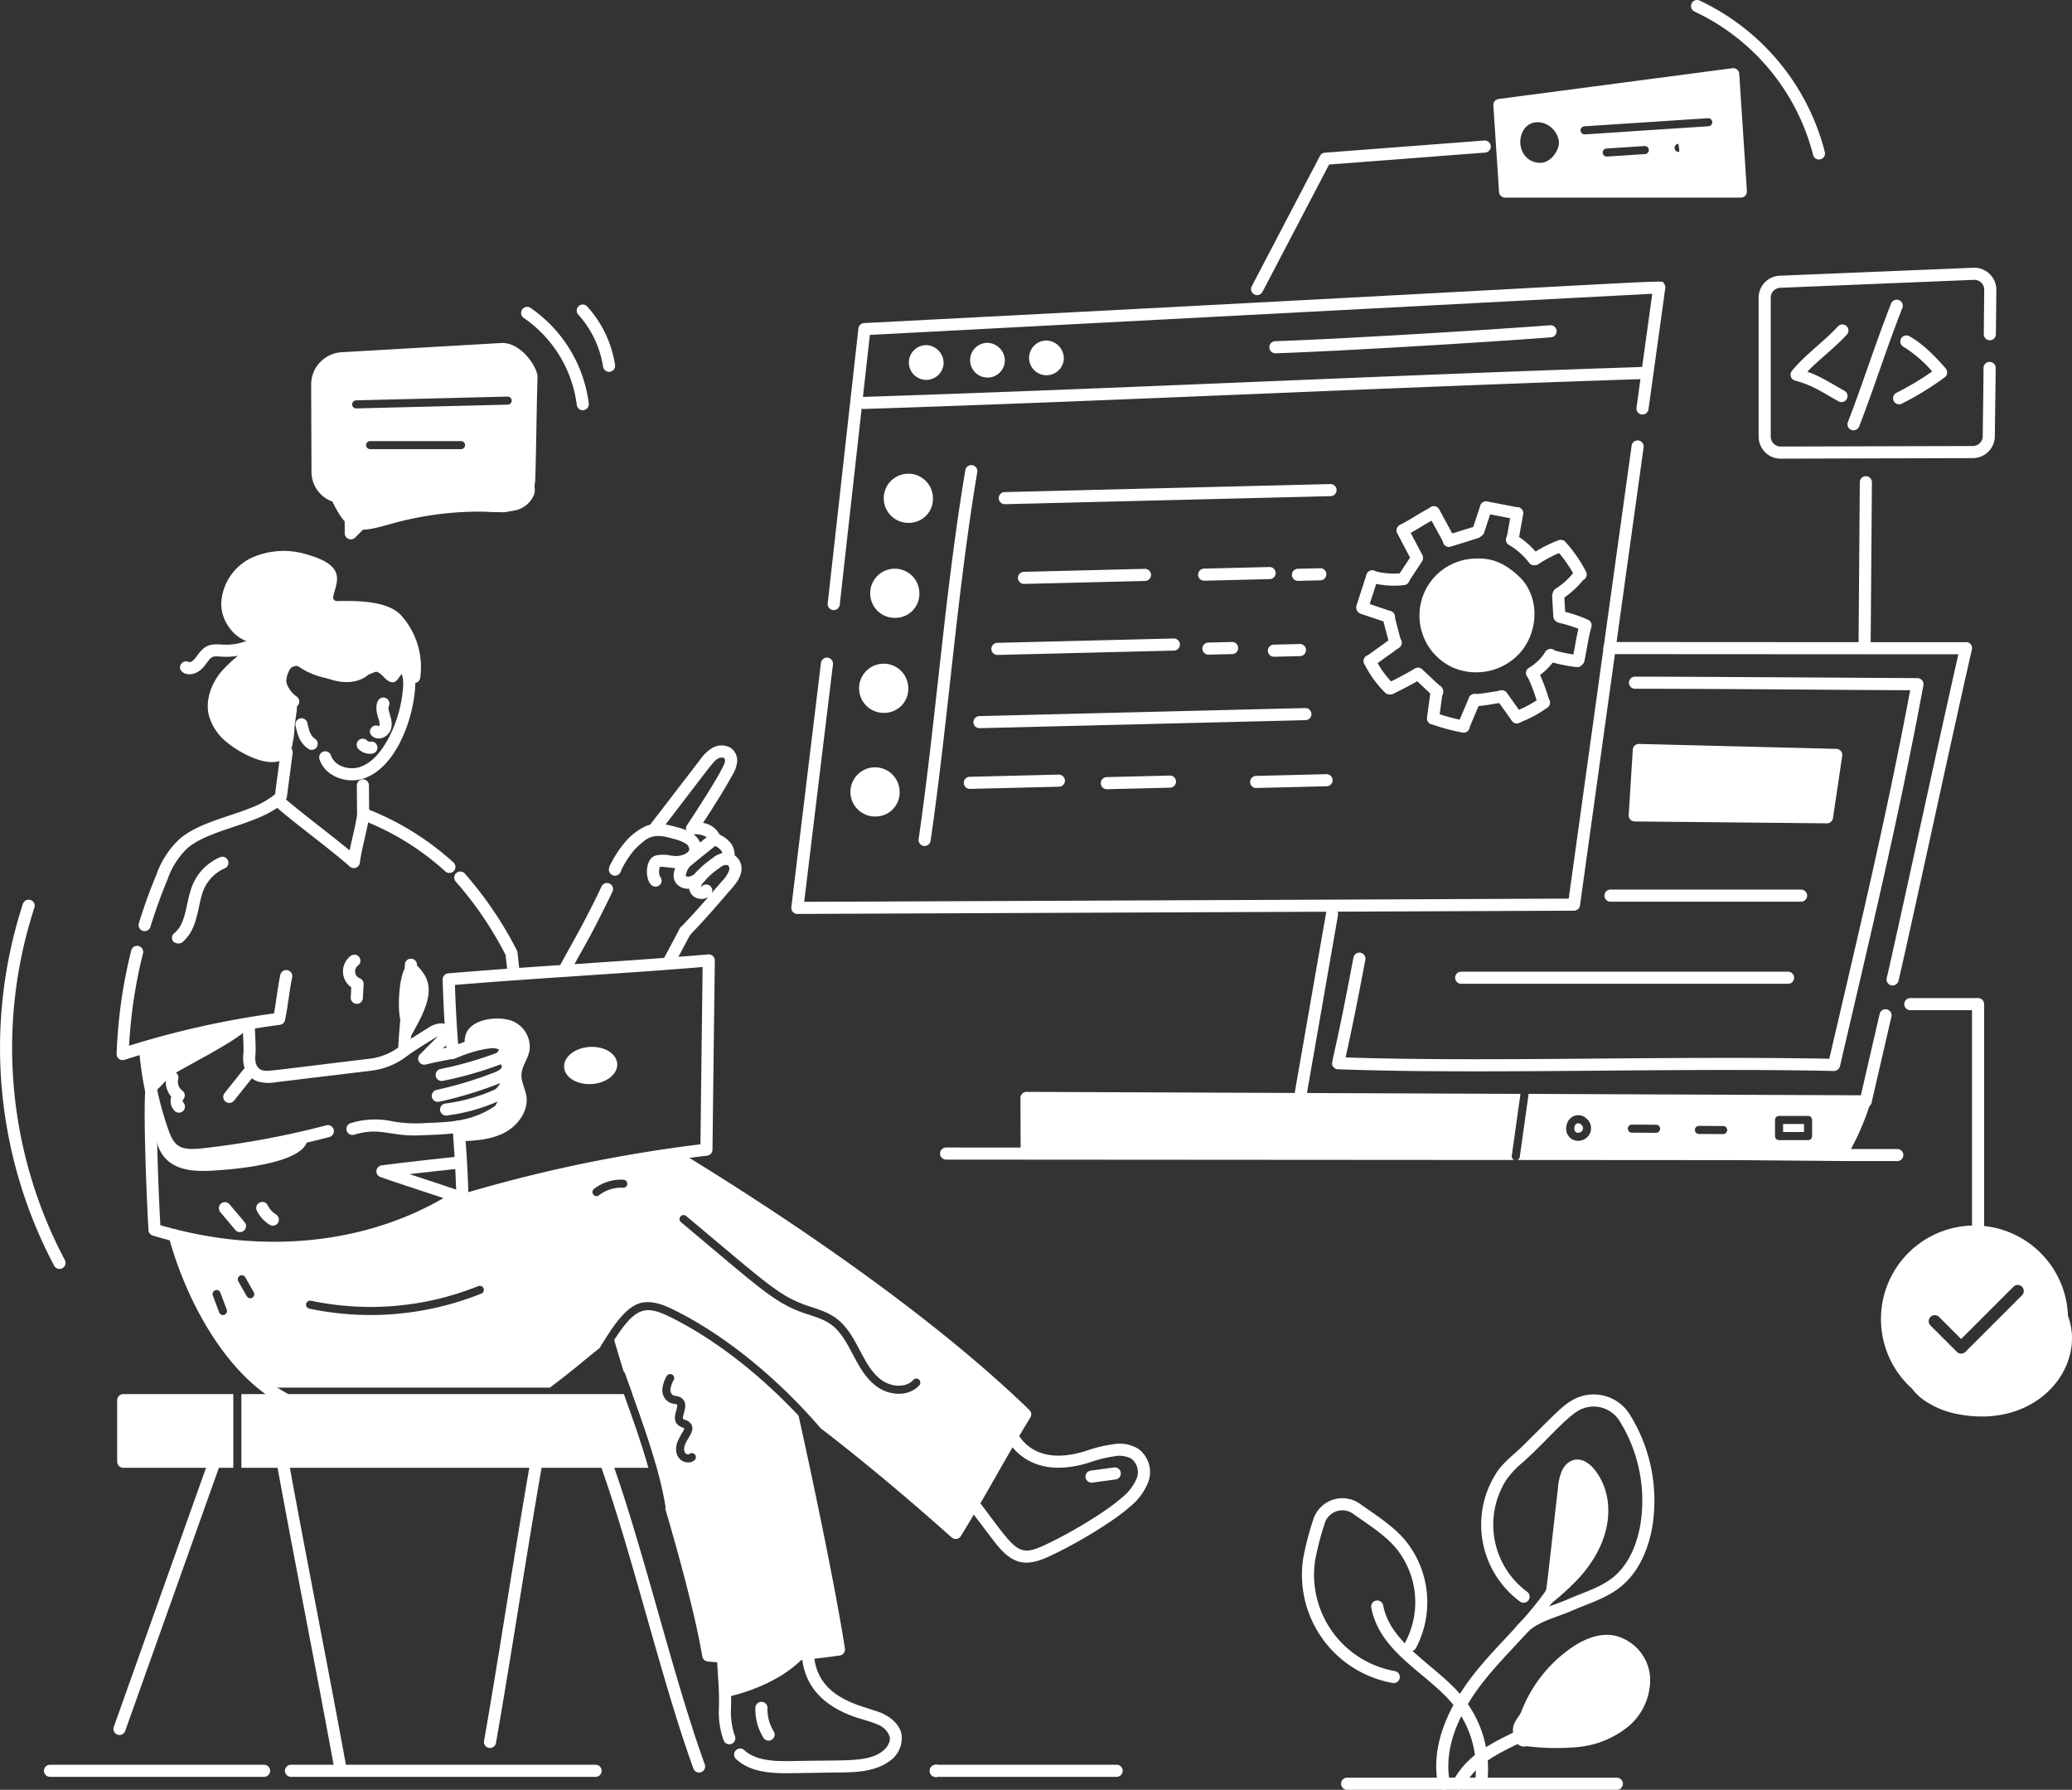 <svg xmlns="http://www.w3.org/2000/svg" xmlns:xlink="http://www.w3.org/1999/xlink" width="432" height="373.205" viewBox="0 0 432 373.205">
  <rect x="0" y="0" width="432" height="373.205" fill="#333333" stroke="none"/>
  <defs>
    <clipPath id="clip-path">
      <rect id="Rectangle_45" data-name="Rectangle 45" width="432" height="373.205" fill="#fff"/>
    </clipPath>
  </defs>
  <g id="Group_56" data-name="Group 56" transform="translate(0 -0.002)">
    <g id="Group_55" data-name="Group 55" transform="translate(0 0.002)" clip-path="url(#clip-path)">
      <path id="Path_7" data-name="Path 7" d="M3070.587,1201.978h0l-74.228-.043a1.262,1.262,0,0,1,0-2.524l74.228.044a1.262,1.262,0,0,1,0,2.524" transform="translate(-2660.805 -1065.54)" fill="#fff"/>
      <path id="Path_8" data-name="Path 8" d="M2415.517,1738.594a1.262,1.262,0,0,1-1.023-1.462l6.975-39.987a1.263,1.263,0,0,1,2.49.419l-6.979,40.006a1.262,1.262,0,0,1-1.463,1.023" transform="translate(-2144.987 -1506.786)" fill="#fff"/>
      <path id="Path_9" data-name="Path 9" d="M3525.126,1271.076a1.262,1.262,0,0,1-.945-1.514c2.823-12.2,11.242-51.449,15.3-69.093a1.262,1.262,0,1,1,2.46.565c-3.971,17.274-12.27,56.005-15.3,69.1a1.332,1.332,0,0,1-1.514.945" transform="translate(-3130.807 -1065.61)" fill="#fff"/>
      <path id="Path_10" data-name="Path 10" d="M3473.191,1906.256h-.232a1.266,1.266,0,0,1-.846-2.2c1.472-6.382,2.768-12,3.984-17.257a1.262,1.262,0,1,1,2.458.569c-1.256,5.435-2.6,11.259-4.134,17.912a1.262,1.262,0,0,1-1.23.979" transform="translate(-3084.21 -1675.337)" fill="#fff"/>
      <path id="Path_11" data-name="Path 11" d="M2765.921,2066.282a1.262,1.262,0,0,1-1.147-1.367l.833-9.5a1.262,1.262,0,0,1,2.514.22l-.832,9.5a1.263,1.263,0,0,1-1.367,1.147" transform="translate(-2456.185 -1824.982)" fill="#fff"/>
      <path id="Path_12" data-name="Path 12" d="M2489.56,1346.01a1.262,1.262,0,0,1-.954-.491c-.7-.913-.135.242,4.026-21.9.083-.438.134-.711.18-.927a1.262,1.262,0,1,1,2.468.528c-.037.175-.073.363-.168.871-1.382,7.353-2.645,13.581-3.943,19.447,29.705,1,67.658-.373,100.847.28,5.879-25.3,11.874-50.188,16.865-76.848-10.691-.027-39.353-.3-57.378-.309a1.262,1.262,0,0,1,0-2.524h0c9.918,0,58.783.31,58.895.311a1.263,1.263,0,0,1,1.24,1.492c-5.108,27.57-11.366,53.488-17.4,79.446a1.3,1.3,0,0,1-1.255.976c-34.023-.715-73.028.759-103.427-.355" transform="translate(-2210.618 -1123.046)" fill="#fff"/>
      <rect id="Rectangle_44" data-name="Rectangle 44" width="4.366" height="1.677" transform="translate(371.764 234.372)" fill="#fff"/>
      <path id="Path_13" data-name="Path 13" d="M2941.478,2098.462l-.059.015c-.016.009-.034.018-.052.026-.8.37-.693,2.327.609,1.861a.925.925,0,0,0,.281-1.657.837.837,0,0,0-.779-.246" transform="translate(-2612.62 -1864.224)" fill="#fff"/>
      <path id="Path_14" data-name="Path 14" d="M2913.611,2055.178h-9.654a53.216,53.216,0,0,0,4.023-9.529,1.255,1.255,0,0,0,.013-.732c.08-.179.16-.362.24-.54l-.544,0a1.255,1.255,0,0,0-.9-.395l-70.042-.29c-.144,1.017-1.832,13.039-1.844,13.126a.835.835,0,0,1-.508.652l45.788.031c31.2.253,18.887.187,33.428.2a1.262,1.262,0,1,0,0-2.524m-65.657-1.859a2.5,2.5,0,0,1-3.325-2.873,2.562,2.562,0,0,1,1.62-2.16,2.425,2.425,0,0,1,2.551.536,2.6,2.6,0,0,1-.846,4.5m15.372-1.521-5.047-.023a.841.841,0,0,1,0-1.683l5.047.023a.841.841,0,0,1,0,1.682m13.979.269-5.047-.023a.841.841,0,0,1,0-1.683l5.047.024a.841.841,0,0,1,0,1.683m18.548.415a.841.841,0,0,1-.841.842h-6.049a.841.841,0,0,1-.841-.842v-3.36a.841.841,0,0,1,.841-.842h6.049a.841.841,0,0,1,.841.842Z" transform="translate(-2518.039 -1815.591)" fill="#fff"/>
      <path id="Path_15" data-name="Path 15" d="M1875.2,2053.19c.024-.168,1.779-12.665,1.812-12.9l-102.989-.419a1.262,1.262,0,0,0-1.262,1.266l.034,10.345-15.538-.01a1.262,1.262,0,0,0,0,2.524l118.48.08a.831.831,0,0,1-.536-.888" transform="translate(-1560.003 -1812.197)" fill="#fff"/>
      <path id="Path_16" data-name="Path 16" d="M1479.41,921.563a1.263,1.263,0,0,1-1.253-1.414l6.174-50.936a1.262,1.262,0,0,1,2.506.3l-6,49.516,159.4-.669,13.114-94.453a1.262,1.262,0,0,1,2.5.349l-13.263,95.534a1.263,1.263,0,0,1-1.246,1.089l-161.922.68Z" transform="translate(-1313.167 -730.985)" fill="#fff"/>
      <path id="Path_17" data-name="Path 17" d="M1547.236,594.625a1.263,1.263,0,0,1-1.115-1.394l6.4-57.334a1.263,1.263,0,0,1,1.188-1.12c176.409-9.1,165.95-9.143,166.716-8.307a1.265,1.265,0,0,1,.321,1.027l-3.5,25.275a1.262,1.262,0,0,1-2.5-.346l3.287-23.762-163.125,8.577-6.278,56.27a1.263,1.263,0,0,1-1.395,1.114" transform="translate(-1373.547 -467.409)" fill="#fff"/>
      <path id="Path_18" data-name="Path 18" d="M1602.281,692.887a1.261,1.261,0,0,1,1.22-1.3c53.618-1.742,109.614-4.527,163.2-6.268a1.281,1.281,0,0,1,1.3,1.22,1.261,1.261,0,0,1-1.22,1.3c-53.619,1.742-109.614,4.527-163.2,6.268a1.261,1.261,0,0,1-1.3-1.22" transform="translate(-1423.445 -608.826)" fill="#fff"/>
      <path id="Path_19" data-name="Path 19" d="M1705.051,648.648a3.623,3.623,0,1,1-3.616-3.857,3.742,3.742,0,0,1,3.616,3.857" transform="translate(-1508.32 -572.824)" fill="#fff"/>
      <path id="Path_20" data-name="Path 20" d="M1819.52,644.328a3.623,3.623,0,1,1-3.616-3.857,3.742,3.742,0,0,1,3.616,3.857" transform="translate(-1610.013 -568.986)" fill="#fff"/>
      <path id="Path_21" data-name="Path 21" d="M1929.668,640.008a3.623,3.623,0,1,1-3.616-3.857,3.742,3.742,0,0,1,3.616,3.857" transform="translate(-1707.867 -565.148)" fill="#fff"/>
      <path id="Path_22" data-name="Path 22" d="M2371.165,612.2a1.262,1.262,0,0,1,1.221-1.3c13.131-.421,44.545-2.341,57.315-3.323a1.262,1.262,0,0,1,.194,2.517c-13.094,1.007-44.032,2.9-57.429,3.329a1.261,1.261,0,0,1-1.3-1.221" transform="translate(-2106.51 -539.756)" fill="#fff"/>
      <path id="Path_23" data-name="Path 23" d="M3093.8,1415.165l-40.079-.389.851-13.644,41.16,1.029Z" transform="translate(-2712.885 -1244.747)" fill="#fff"/>
      <path id="Path_24" data-name="Path 24" d="M3083.752,1406.379l-40.092-.389a1.262,1.262,0,0,1-1.248-1.341l.852-13.644a1.258,1.258,0,0,1,1.29-1.183l41.16,1.029a1.262,1.262,0,0,1,1.217,1.447l-1.931,13a1.262,1.262,0,0,1-1.248,1.077m-38.737-2.9,37.65.365,1.561-10.505-38.519-.963Z" transform="translate(-2702.837 -1234.699)" fill="#fff"/>
      <line id="Line_12" data-name="Line 12" x2="39.738" transform="translate(335.777 186.761)"/>
      <path id="Path_25" data-name="Path 25" d="M3038.092,1664.507h-39.738a1.262,1.262,0,0,1,0-2.524h39.738a1.262,1.262,0,1,1,0,2.524" transform="translate(-2662.577 -1476.484)" fill="#fff"/>
      <line id="Line_13" data-name="Line 13" x2="68.151" transform="translate(304.647 203.882)"/>
      <path id="Path_26" data-name="Path 26" d="M2787.6,1817.9h-68.15a1.262,1.262,0,1,1,0-2.524h68.15a1.262,1.262,0,0,1,0,2.524" transform="translate(-2414.8 -1612.759)" fill="#fff"/>
      <path id="Path_27" data-name="Path 27" d="M3550.332,2508.635a22.288,22.288,0,0,0,1.33,5.927,9.271,9.271,0,0,1-1.33-5.927" transform="translate(-3154.008 -2228.639)" fill="#fff"/>
      <path id="Path_28" data-name="Path 28" d="M3569.188,2426.151a17.949,17.949,0,0,1-7.067-3.032l.22.312c-.091-.114-.182-.228-.266-.349a9.7,9.7,0,0,1-3.716-5.381l2.34,3.366a22.181,22.181,0,0,1-1.847-3.823c5.369,8.933,17.87,6.855,25.373-.706,6.1-6.044,5.892-13.4,2.53-17.447a11.556,11.556,0,0,1,3.967,3.571c7.607,10.752-3.08,27.223-21.536,23.488" transform="translate(-3161.2 -2131.322)" fill="#fff"/>
      <path id="Path_29" data-name="Path 29" d="M3533.186,2289.558a19.5,19.5,0,1,0,19.5,19.5,19.519,19.519,0,0,0-19.5-19.5m9.9,14.547-11.794,11.793a1.261,1.261,0,0,1-1.785,0l-5.5-5.5a1.262,1.262,0,0,1,1.785-1.785l4.609,4.609,10.9-10.9a1.262,1.262,0,1,1,1.785,1.785" transform="translate(-3121.514 -2034.013)" fill="#fff"/>
      <path id="Path_30" data-name="Path 30" d="M2870.194,2758.187c.84-2.891.842-3.829,3.3-25.449a11.552,11.552,0,0,1,.841-3.7c1.327-2.788,4.342-3.393,6.9-.111,4.045,5.195,4.188,13.975-3.111,22.223a54.476,54.476,0,0,1-9.232,7.91" transform="translate(-2548.682 -2422.362)" fill="#fff"/>
      <path id="Path_31" data-name="Path 31" d="M2683.261,2814.513c-1.08-5.416.137-11.271,3.617-17.4,5.224-9.282,13.917-15.447,19.606-24.233,3.856-5.958,6.577-14.823,2.651-21.833a1.262,1.262,0,0,1,2.2-1.234c4.476,7.989,1.521,17.863-2.735,24.439-5.753,8.889-14.567,15.288-19.526,24.1-3.175,5.592-4.3,10.862-3.341,15.666a1.262,1.262,0,1,1-2.475.493" transform="translate(-2383.436 -2442.324)" fill="#fff"/>
      <path id="Path_32" data-name="Path 32" d="M2774.375,2655.4a1.263,1.263,0,0,1-.2-1.774c2.705-3.381,7.451-4.336,10.77-5.8,3.379-1.486,6.886-2.468,9.557-4.63,3.558-2.881,5.035-7.432,5.648-10.743a31.4,31.4,0,0,0-4.259-21.793,6.35,6.35,0,0,0-8.653-2.2c-2.757,1.6-6.916,6.611-11.491,10.7a18.751,18.751,0,0,0-3.538,3.76,17.4,17.4,0,0,0,4.354,23.277,1.262,1.262,0,1,1-1.492,2.035,19.933,19.933,0,0,1-5.019-26.621c1.394-2.3,3.915-4.124,5.66-5.853,6.994-6.936,8.148-8.255,10.26-9.48a8.86,8.86,0,0,1,12.073,3.07,33.945,33.945,0,0,1,4.587,23.57c-.689,3.728-2.384,8.879-6.541,12.245-3.029,2.451-6.778,3.5-10.129,4.979-3.367,1.481-7.634,2.336-9.816,5.063a1.5,1.5,0,0,1-1.774.2" transform="translate(-2458.182 -2314.295)" fill="#fff"/>
      <path id="Path_33" data-name="Path 33" d="M2584.2,3029.1a1.261,1.261,0,0,1-1.117-1.392,21.265,21.265,0,0,0-4.163-15.4c-5.157-6.846-15.653-11.058-17.493-20.766a1.262,1.262,0,1,1,2.48-.47c1.6,8.456,11.808,12.786,17.03,19.718a23.748,23.748,0,0,1,4.656,17.2,1.261,1.261,0,0,1-1.393,1.115" transform="translate(-2275.519 -2656.316)" fill="#fff"/>
      <path id="Path_34" data-name="Path 34" d="M2450.916,2837.466a22.926,22.926,0,0,1-18.673-25.958,62.717,62.717,0,0,1,2.045-7.935,6.374,6.374,0,0,1,9.818-3.456c3.2,2.283,6.633,4.4,9.258,7.406a20.414,20.414,0,0,1,2.387,22.67,1.262,1.262,0,0,1-2.207-1.227,17.813,17.813,0,0,0-2.083-19.785c-2.4-2.755-5.771-4.831-8.822-7.011a3.845,3.845,0,0,0-5.925,2.1,61.428,61.428,0,0,0-1.974,7.61,20.4,20.4,0,0,0,16.613,23.1,1.262,1.262,0,1,1-.437,2.486" transform="translate(-2160.545 -2486.533)" fill="#fff"/>
      <path id="Path_35" data-name="Path 35" d="M2714.017,3160.888a1.261,1.261,0,0,1-.542-1.7c5.565-10.768,21.266-10.26,25.377-20.327a1.262,1.262,0,1,1,2.337.954c-2.3,5.625-7.989,8.683-13.284,11.2-4.827,2.306-9.722,4.567-12.188,9.336a1.418,1.418,0,0,1-1.7.542" transform="translate(-2410.49 -2787.824)" fill="#fff"/>
      <path id="Path_36" data-name="Path 36" d="M2838.943,3086.3c7.029.688,14.748,1.068,20.367-3.685a11.416,11.416,0,0,0,4.231-9.336c-.282-3.537-2.922-6.91-6.415-7.534-2.957-.528-5.931.854-8.374,2.6a27.567,27.567,0,0,0-9.671,12.583c-.424,1.124-1.61,2.062-1.614,3.263s.367,2.572,1.475,2.107" transform="translate(-2520.769 -2723.463)" fill="#fff"/>
      <path id="Path_37" data-name="Path 37" d="M2829.035,3077.52c-1.38.36-2.886-.585-2.878-3.392.006-1.667,1.356-2.81,1.7-3.705a28.939,28.939,0,0,1,10.118-13.164c3.326-2.382,6.468-3.332,9.33-2.818a9.622,9.622,0,0,1,7.452,8.675,12.719,12.719,0,0,1-4.675,10.4,19.618,19.618,0,0,1-10.411,4.182,48.933,48.933,0,0,1-10.632-.179m19.412-5.93a10.162,10.162,0,0,0,3.788-8.272,7.131,7.131,0,0,0-5.379-6.392c-2.173-.387-4.665.416-7.418,2.386a26.4,26.4,0,0,0-9.226,12c-.413,1.095-1.531,2.219-1.532,2.822a3.466,3.466,0,0,0,.091.846c1.564-.165,12.861,2.369,19.676-3.393" transform="translate(-2510.72 -2713.405)" fill="#fff"/>
      <path id="Path_38" data-name="Path 38" d="M2562.644,3323.647h-56.232a1.262,1.262,0,0,1,0-2.524h56.232a1.262,1.262,0,1,1,0,2.524" transform="translate(-2225.542 -2950.442)" fill="#fff"/>
      <path id="Path_39" data-name="Path 39" d="M1340.846,3108.447a17.321,17.321,0,0,1-.989-6.742c.111-3.742-.162-5.622-.384-9.894a1.262,1.262,0,1,1,2.521-.131c.215,4.153.5,6.223.385,10.1a14.87,14.87,0,0,0,.819,5.756,1.262,1.262,0,1,1-2.353.913" transform="translate(-1189.969 -2745.544)" fill="#fff"/>
      <path id="Path_40" data-name="Path 40" d="M270.707,1923.959c-.608.375-3,3.488-3.71,3.378-1.285-.2-.749-2.73-.724-4.031s-.7-4.278-1.654-5.168c.72.677,11.134-2.645,12.269-2.92,2.421-.586,8.218-3.292,10.262-1.317-3.93,3.558-11.88,7.249-16.444,10.058" transform="translate(-235.085 -1699.653)" fill="#fff"/>
      <path id="Path_41" data-name="Path 41" d="M864.2,1903.547a5.807,5.807,0,0,1,3.186,6.012c-.342,1.736-1.613,3.239-1.679,5.007-.056,1.5.764,2.878,1.011,4.354.541,3.225-1.815,6.373-4.744,7.827s-6.311,1.6-9.579,1.711a2.012,2.012,0,0,1,.58-2.665c1.63-1.286,4.74-.741,7.3-2.625a4.256,4.256,0,0,0,1.844-4.148c-.177-.791.557-1.8.5-2.606a48.973,48.973,0,0,1-.232-5.736c.059-1.735-.342-2.565-2.071-2.724-2.436-.224-7.352,3.058-6.309-1.466.87-3.772,7.424-4.351,10.2-2.941" transform="translate(-756.988 -1690.461)" fill="#fff"/>
      <path id="Path_42" data-name="Path 42" d="M1355.116,3087.094l-1.09-10.294c.41,3.874,14.187,1.5,15.9,2.75-3.856,3.805-9.6,6.268-14.805,7.544" transform="translate(-1202.899 -2733.388)" fill="#fff"/>
      <path id="Path_43" data-name="Path 43" d="M300.628,2082.516c-3.2.146-6.738-.131-9.01-2.385-2.7-2.675-2.557-7-2.232-10.783,1,3.509,2.347,7.432,5.671,8.939,1.937.879,4.166.728,6.284.53,6.587-.613,13.111-1.96,19.671-2.571-1.091,4.948-16.18,6.078-20.384,6.27" transform="translate(-256.935 -1838.382)" fill="#fff"/>
      <path id="Path_44" data-name="Path 44" d="M745.332,1810.643c.565,2.708,1.112,5.55.336,8.205,1.413-4.838,8.194-11.927,4.685-17.235-4.993-7.553-5.652,6.009-5.022,9.029" transform="translate(-661.966 -1598.523)" fill="#fff"/>
      <path id="Path_45" data-name="Path 45" d="M339.53,2333.441a1.262,1.262,0,0,1-.564-.134c-.593-.3-1.19-.626-1.773-.978-11.146-6.674-18.918-21.7-22.317-34.195a1.262,1.262,0,0,1,2.435-.663,73.069,73.069,0,0,0,7.58,17.953c4.064,6.871,8.513,11.693,13.6,14.74.531.32,1.069.617,1.6.884a1.263,1.263,0,0,1-.566,2.391" transform="translate(-279.692 -2040.217)" fill="#fff"/>
      <path id="Path_46" data-name="Path 46" d="M830.315,1835.286c-.941-.676-.108-.08-1.352-16.3a1.262,1.262,0,0,1,2.518-.192c.413,5.409.662,9.742.788,13.78a301.965,301.965,0,0,1,48.387-9.982q.224-18.482.454-36.969c-17.1,1.417-34.578,2.312-51.639,3.736.112,3.69.325,7.681.662,12.36.5-.195,1.083-.408,1.868-.644a23.059,23.059,0,0,1,4.96-1.045,5.5,5.5,0,0,1,3.411.871,2.034,2.034,0,0,1,.8,1.492,3.938,3.938,0,0,1-1.01,2.751,1.262,1.262,0,0,1-1.837-1.731,1.627,1.627,0,0,0,.306-.615,3.372,3.372,0,0,0-1.452-.253,20.587,20.587,0,0,0-4.449.948,22.919,22.919,0,0,0-2.186.781c-.388.157-.745.3-1.139.432a1.263,1.263,0,0,1-1.661-1.1c-.453-5.99-.716-10.875-.827-15.372a1.262,1.262,0,0,1,1.155-1.289c9.042-.769,18.311-1.389,27.275-1.99,8.856-.593,18.013-1.206,26.938-1.962a1.263,1.263,0,0,1,1.369,1.274c-.174,13.736-.322,25.987-.485,39.455a1.262,1.262,0,0,1-1.105,1.237,298.18,298.18,0,0,0-50.636,10.513,1.261,1.261,0,0,1-1.11-.182" transform="translate(-734.62 -1583.981)" fill="#fff"/>
      <path id="Path_47" data-name="Path 47" d="M720.7,2170.279c-3.093-1.071-5.766-1.951-8.35-2.8s-5.275-1.736-8.387-2.814a1.262,1.262,0,0,1,.252-2.444c5.564-.715,11.477-1.352,16.227-1.864a1.262,1.262,0,0,1,.27,2.51c-3.191.344-6.908.744-10.688,1.187,3.664,1.218,7.174,2.344,11.5,3.842a1.262,1.262,0,0,1-.827,2.385" transform="translate(-624.634 -1919.224)" fill="#fff"/>
      <path id="Path_48" data-name="Path 48" d="M1186.331,2618.626a1.162,1.162,0,0,1-.068.387c-1.388-4.905-3.147-9.853-4.821-14.488h1.313a1.272,1.272,0,0,1,1.211.892c1.95,6.365,2.276,7.443,2.305,7.539.042.118.042.045.059,5.67" transform="translate(-1049.578 -2313.826)" fill="#fff"/>
      <path id="Path_49" data-name="Path 49" d="M1138.967,2782.912c-6.684-18.422-12.917-45.463-19.561-63.774a1.262,1.262,0,1,1,2.373-.861c6.684,18.421,12.917,45.463,19.561,63.774a1.262,1.262,0,0,1-2.373.861" transform="translate(-994.398 -2414.142)" fill="#fff"/>
      <path id="Path_50" data-name="Path 50" d="M905.1,2785.709a1.263,1.263,0,0,1-1.025-1.461c3.113-17.753,6.472-40.047,9.58-57.776a1.262,1.262,0,0,1,2.486.436c-3.1,17.67-6.465,40.018-9.58,57.776a1.307,1.307,0,0,1-1.461,1.025" transform="translate(-803.154 -2421.235)" fill="#fff"/>
      <path id="Path_51" data-name="Path 51" d="M212.733,2779.546a1.261,1.261,0,0,1-.766-1.611l19.749-55.482a1.262,1.262,0,0,1,2.378.847l-19.749,55.481a1.261,1.261,0,0,1-1.612.765" transform="translate(-188.244 -2417.846)" fill="#fff"/>
      <path id="Path_52" data-name="Path 52" d="M530.067,2792.459c-3.208-17.658-8.509-44.46-11.725-62.166a1.262,1.262,0,1,1,2.483-.451c3.208,17.657,8.509,44.46,11.725,62.166a1.262,1.262,0,1,1-2.483.451" transform="translate(-460.47 -2424.235)" fill="#fff"/>
      <path id="Path_53" data-name="Path 53" d="M263.492,1965.932a69.774,69.774,0,0,1-3.822-18.031,1.262,1.262,0,1,1,2.518-.177,67.09,67.09,0,0,0,3.67,17.331c1.245,3.357,2.4,4.243,7.5,3.626a181.548,181.548,0,0,0,25.337-4.734,1.262,1.262,0,0,1,.684,2.43,184.191,184.191,0,0,1-25.718,4.81c-5.473.662-8.269-.122-10.171-5.255" transform="translate(-230.685 -1729.289)" fill="#fff"/>
      <path id="Path_54" data-name="Path 54" d="M271.951,2057.61a1.261,1.261,0,0,1-.895-1.134c-.436-7.445-1.053-23.993-.677-29.078l.016-.172a1.266,1.266,0,1,1,2.5.412c-.348,4.733.207,20.07.634,27.806,21.811,6.358,44.007,3.876,61.023-6.854a1.262,1.262,0,0,1,1.346,2.135c-18.735,11.814-42.3,13.423-63.943,6.884" transform="translate(-240.098 -1799.971)" fill="#fff"/>
      <path id="Path_55" data-name="Path 55" d="M745.126,1810.839a1.261,1.261,0,0,1-1.2-1.321c.225-4.691,1.163-12.619,1.384-17.236a1.247,1.247,0,0,1,1.321-1.2,1.261,1.261,0,0,1,1.2,1.321c-.225,4.691-1.163,12.62-1.385,17.236a1.262,1.262,0,0,1-1.321,1.2" transform="translate(-660.893 -1591.171)" fill="#fff"/>
      <path id="Path_56" data-name="Path 56" d="M691.759,1524.92a55.332,55.332,0,0,0-16.8-10.5,1.262,1.262,0,1,1,.947-2.34,57.9,57.9,0,0,1,17.569,10.991,1.262,1.262,0,0,1-1.716,1.852" transform="translate(-598.924 -1343.227)" fill="#fff"/>
      <path id="Path_57" data-name="Path 57" d="M859.646,1649.555l-.439-3.949a74.13,74.13,0,0,0-10.385-15.29,1.262,1.262,0,1,1,1.885-1.679,77.919,77.919,0,0,1,10.846,16,1.281,1.281,0,0,1,.137.451l.465,4.183a1.262,1.262,0,0,1-2.509.279" transform="translate(-753.798 -1446.484)" fill="#fff"/>
      <path id="Path_58" data-name="Path 58" d="M813.809,1970.852a1.262,1.262,0,0,1,.984-1.488c1.426-.291,2.711-.583,3.931-.9a79.154,79.154,0,0,0,7.947-2.514,1.262,1.262,0,1,1,.9,2.359,81.487,81.487,0,0,1-8.212,2.6c-1.267.324-2.593.626-4.059.925a1.261,1.261,0,0,1-1.489-.985" transform="translate(-722.955 -1746.455)" fill="#fff"/>
      <path id="Path_59" data-name="Path 59" d="M456.812,1917.386c-2.161-.733-3.332-2.888-3.056-5.625.164-1.575-.141-4.141-.085-6.111a1.262,1.262,0,1,1,2.522.069c-.051,1.885.265,4.473.074,6.3-.057.568-.13,2.474,1.354,2.977,1.09.369,1.122.2,22.608-2.389a12.58,12.58,0,0,0,6-2.435c1.72-1.285,3.541-2.394,5.973-3.909a5.673,5.673,0,0,1,2.2-.948,2.587,2.587,0,0,1,2.918,1.46c.477,1.509-.8,2.57-1.947,3.711.611-.118,1.215-.23,1.807-.338a1.262,1.262,0,1,1,.453,2.483c-1.88.344-3.89.728-5.852,1.207a1.262,1.262,0,0,1-1.2-2.114l3.75-3.775a5.843,5.843,0,0,0-.781.444c-2.248,1.4-4.173,2.573-5.819,3.8a15.115,15.115,0,0,1-7.206,2.919q-9.931,1.2-19.863,2.4a8.694,8.694,0,0,1-3.857-.131" transform="translate(-403.029 -1691.864)" fill="#fff"/>
      <path id="Path_60" data-name="Path 60" d="M806.574,1973.809a1.263,1.263,0,0,1,.959-1.505,79.668,79.668,0,0,0,11.836-3.563,4.9,4.9,0,0,0,1.474-.768.79.79,0,0,0,.307-.535,2.375,2.375,0,0,0-.264-.571,1.263,1.263,0,0,1-.56-2.381c1.447-.757,2.789.656,3.248,2.248a3.082,3.082,0,0,1-1.039,3.112,6.972,6.972,0,0,1-2.25,1.247,82.151,82.151,0,0,1-12.205,3.676,1.262,1.262,0,0,1-1.506-.959" transform="translate(-716.523 -1745.036)" fill="#fff"/>
      <path id="Path_61" data-name="Path 61" d="M822.068,2008.9a1.262,1.262,0,0,1,1.043-1.448,36.165,36.165,0,0,0,10.382-2.935c.143-.062.436-.307,1.025-1.127a.545.545,0,0,0,0-.281,1.269,1.269,0,0,1-.875-1.562,1.242,1.242,0,0,1,1.55-.858,2.491,2.491,0,0,1,1.713,1.6,2.944,2.944,0,0,1-.341,2.571,5.521,5.521,0,0,1-2.075,1.973,38.674,38.674,0,0,1-10.977,3.109,1.262,1.262,0,0,1-1.448-1.043" transform="translate(-730.299 -1777.344)" fill="#fff"/>
      <path id="Path_62" data-name="Path 62" d="M661.318,2042.135c-5.413,0-7.512-1.709-12.6-.159a1.262,1.262,0,0,1-.736-2.415,17.252,17.252,0,0,1,8.681-.381,27.533,27.533,0,0,0,6.989.359c5.2-.191,9.694-.356,14.38-3.524a3.1,3.1,0,0,0,.653-1.375.865.865,0,0,0,.015-.109,1.262,1.262,0,0,1,.992-2.3,2.336,2.336,0,0,1,1.471,2.885,5.086,5.086,0,0,1-1.719,2.987c-5.284,3.572-10.344,3.758-15.7,3.954l-1.389.053q-.536.022-1.036.021m17.693-7.47h0Z" transform="translate(-574.863 -1805.369)" fill="#fff"/>
      <path id="Path_63" data-name="Path 63" d="M217.848,1789.433a103.153,103.153,0,0,1,3.057-21.6,1.262,1.262,0,0,1,2.448.613,101.1,101.1,0,0,0-2.907,19.28,186.394,186.394,0,0,1,30.215-6.74c.491-2.66.755-5.344,1.315-8.033a1.262,1.262,0,0,1,2.471.515c-.595,2.849-.867,5.931-1.487,8.908a1.263,1.263,0,0,1-1.074.994,184.25,184.25,0,0,0-32.393,7.3,1.263,1.263,0,0,1-1.646-1.244" transform="translate(-193.533 -1569.675)" fill="#fff"/>
      <path id="Path_64" data-name="Path 64" d="M259.717,1511.941a1.263,1.263,0,0,1-.837-1.577c1.032-3.365,2.269-6.79,3.678-10.179a18.6,18.6,0,0,1,4.847-7.431c3.852-3.267,9.913-4.478,14.841-6.465a18.392,18.392,0,0,0,4.737-2.6,1.262,1.262,0,0,1,1.624.033c4.2,3.679,9.766,7.725,14.227,11.455.5-2.531,1.254-5.178,1.566-7.559a1.264,1.264,0,1,1,2.51.264c-.129,1.318-.789,4.148-.991,5.023-.375,1.621-.762,3.3-.956,4.841a1.262,1.262,0,0,1-2.084.791c-2.423-2.126-5.227-4.317-7.939-6.435-2.44-1.906-4.955-3.871-7.223-5.811-5.395,3.736-14.2,4.591-18.679,8.392a16.184,16.184,0,0,0-4.148,6.474c-1.376,3.314-2.586,6.662-3.594,9.95a1.262,1.262,0,0,1-1.577.836m47.2-24.128v0Zm0,0h0Zm0,0h0Zm0,0h0Zm0,0v0Z" transform="translate(-229.936 -1317.839)" fill="#fff"/>
      <path id="Path_65" data-name="Path 65" d="M667.879,1464.754a1.262,1.262,0,0,1-1.262-1.251l-.055-6.232a1.274,1.274,0,0,1,1.251-1.286h.011a1.25,1.25,0,0,1,1.261,1.237c.007.743.058,6.635.055,6.258a1.262,1.262,0,0,1-1.251,1.274Z" transform="translate(-592.165 -1293.478)" fill="#fff"/>
      <path id="Path_66" data-name="Path 66" d="M417.486,1999.067a1.262,1.262,0,0,1-.2-1.773l4.123-5.166a1.262,1.262,0,1,1,1.972,1.574l-4.121,5.167a1.262,1.262,0,0,1-1.774.2" transform="translate(-370.467 -1769.358)" fill="#fff"/>
      <path id="Path_67" data-name="Path 67" d="M311.476,2009.984a2.994,2.994,0,0,1-.725-2.98,4.848,4.848,0,0,1-.984-4.326,1.262,1.262,0,0,1,2.437.659,2.326,2.326,0,0,0,.848,2.386,1.263,1.263,0,0,1,.173,1.9.472.472,0,0,0,.009.549,1.262,1.262,0,0,1-1.757,1.813" transform="translate(-275.053 -1778.324)" fill="#fff"/>
      <path id="Path_68" data-name="Path 68" d="M1044.617,1668.687a1.262,1.262,0,0,1-.528-1.7c.771-1.465,1.591-2.93,2.384-4.346,1.714-3.066,4.042-7.353,6.361-12.305a1.262,1.262,0,1,1,2.286,1.071c-.929,1.984-2.895,5.9-3.966,7.94-1.567,2.993-3.289,5.887-4.831,8.817a1.417,1.417,0,0,1-1.7.529" transform="translate(-927.425 -1465.487)" fill="#fff"/>
      <path id="Path_69" data-name="Path 69" d="M1239.564,1737.765a1.264,1.264,0,0,1-1.114-1.856l3.355-6.3a1.262,1.262,0,0,1,2.228,1.187l-3.355,6.3a1.263,1.263,0,0,1-1.115.669" transform="translate(-1100.09 -1535.969)" fill="#fff"/>
      <path id="Path_70" data-name="Path 70" d="M1146.274,1551.923c-1.307-1.259-1.272-5.213.7-6.034a1.376,1.376,0,0,1,.271-.094,7.5,7.5,0,0,1,3.028,0,9.225,9.225,0,0,0,1.274.116c1.3-.06,2.47-.618,2.651-1.269a1.373,1.373,0,0,0-.639-1.262,7.851,7.851,0,0,0-2.473-1.013c-2.582-.751-4.377-1.089-6.3.4a18.639,18.639,0,0,0-2.1,1.944,20.557,20.557,0,0,0-2.591,3.987,2.467,2.467,0,0,1-.3.7,1.264,1.264,0,0,1-2.345-.594,2.146,2.146,0,0,1,.319-1.118,22.947,22.947,0,0,1,3.1-4.727,12.647,12.647,0,0,1,4.511-3.387c2.179-.742,4.363-.222,6.411.374a9.809,9.809,0,0,1,3.3,1.427c3.081,2.346,1.822,6.821-3.426,7.062-1.012.045-2.874-.386-3.6-.246a3.152,3.152,0,0,0,.011,1.973,1.227,1.227,0,0,1,.008,1.755,1.291,1.291,0,0,1-1.809.005" transform="translate(-1010.5 -1367.411)" fill="#fff"/>
      <path id="Path_71" data-name="Path 71" d="M1269.637,1610.827a1.262,1.262,0,0,1-.911-2.135c2.412-2.519,3.666-3.91,5.777-6.339a2.635,2.635,0,0,1-1.475.422c-2.465-.048-3.487-2.807-1.559-5a19.351,19.351,0,0,1,1.828-1.9c.65-.577,1.5-1.2,2.267-1.763a4.145,4.145,0,0,1,3.545-.85,3.362,3.362,0,0,1,2.191,4.092c-.382,1.636-1.654,2.913-2.859,4.3-3.462,4.005-4.758,5.5-7.894,8.778a1.257,1.257,0,0,1-.911.389m5.069-10.873a1.263,1.263,0,0,1,.505,1.583c.474-.547.824-.953,2.161-2.5a6.189,6.189,0,0,0,1.472-2.257c.1-.431-.044-.982-.413-1.085a1.821,1.821,0,0,0-1.358.444l-.343.253a15.17,15.17,0,0,0-3.065,2.709l-.292.334a1.366,1.366,0,0,0-.387.8.378.378,0,0,0,.078.015,1.262,1.262,0,0,1,1.643-.3" transform="translate(-1126.808 -1415.33)" fill="#fff"/>
      <path id="Path_72" data-name="Path 72" d="M1259.031,1602.615c-1.465-1.573-.131-4.533,1.379-5.821a1.262,1.262,0,1,1,1.638,1.92,3.569,3.569,0,0,0-1.133,2.218c.489.451,1.663-.082,2.064-.62a1.262,1.262,0,0,1,2.025,1.507,4.766,4.766,0,0,1-3.384,1.8,3.227,3.227,0,0,1-2.59-1m1.892-1.649h0Z" transform="translate(-1117.944 -1418.303)" fill="#fff"/>
      <path id="Path_73" data-name="Path 73" d="M1226.654,1417.225a1.261,1.261,0,0,1-.3-1.693,2.066,2.066,0,0,0-.245-.99,3.864,3.864,0,0,0-1.348-1.031h-.017a1.263,1.263,0,0,1-1.243-1.047c-.071-.413-.189-.607-.711-.877a4.458,4.458,0,0,0-2.387-.468,1.262,1.262,0,0,1-1.456-1.891c.919-1.394,7.7-11.639,7.917-13.293a.784.784,0,0,0-.211-.736,1.454,1.454,0,0,0-1.321.188c-.9.542-.766.564-12.2,15.442a1.262,1.262,0,1,1-2-1.538l10.609-13.8a8.525,8.525,0,0,1,2.3-2.267,3.815,3.815,0,0,1,4-.136,3.221,3.221,0,0,1,1.333,3.178,7.231,7.231,0,0,1-.991,2.558c-1.859,3.349-3.992,6.709-6.095,9.927a4.613,4.613,0,0,1,3.468,2.441,6.1,6.1,0,0,1,2.525,2.054c.506.844.995,2.6.149,3.729a1.261,1.261,0,0,1-1.766.251m-1.816-3.718h0Z" transform="translate(-1075.715 -1237.153)" fill="#fff"/>
      <path id="Path_74" data-name="Path 74" d="M1272.214,1563.178a1.262,1.262,0,0,1,.176-1.776c.7-.576,4.956-3.984,5.6-4.516a1.262,1.262,0,1,1,1.6,1.952c-.718.588-4.973,4-5.6,4.516a1.617,1.617,0,0,1-1.776-.176" transform="translate(-1129.964 -1382.864)" fill="#fff"/>
      <path id="Path_75" data-name="Path 75" d="M1812.047,2694.675q-2.613-3.45-5.228-6.887a1.262,1.262,0,1,1,2.01-1.527c7.617,10.021,8.118,11.954,13.339,9.632,4.963-2.2,13.118-6.992,16.607-10.109a10.145,10.145,0,0,0,3.182-4.157,3.56,3.56,0,0,0-1.146-3.995,5.249,5.249,0,0,0-3.621-.494,25.8,25.8,0,0,0-4.3,1c-12.1,4.214-16.863-2.469-18.035-4.617a1.262,1.262,0,1,1,2.215-1.209c1.195,2.188,5.045,6.908,14.988,3.443a27.881,27.881,0,0,1,4.719-1.1,7.539,7.539,0,0,1,5.446.889,6.022,6.022,0,0,1,2.145,6.849,12.3,12.3,0,0,1-3.909,5.28c-3.766,3.365-12.121,8.251-17.264,10.533-5.047,2.243-7.71.992-11.145-3.524" transform="translate(-1604.925 -2373.458)" fill="#fff"/>
      <path id="Path_76" data-name="Path 76" d="M1371.707,3107.051a1.262,1.262,0,0,1,1.717-1.85c2.536,2.351,6.711,2.34,10.2,2.28,10.969-.243,15.278.265,18.372-1.869,1.053-.726,2-2,1.746-3.219a4.227,4.227,0,0,0-2.59-2.56c-1.438-.658-3.139-1-4.788-1.59-6.641-2.343-10.307-6.486-10.893-12.313a1.262,1.262,0,1,1,2.511-.252c.935,9.294,10.822,10.306,14.225,11.863,1.283.594,3.5,1.944,4,4.334a5.854,5.854,0,0,1-2.784,5.815c-3,2.067-7.038,2.126-9.989,2.168l-9.776.146c-4.27.07-8.807-.029-11.954-2.954" transform="translate(-1218.248 -2740.268)" fill="#fff"/>
      <path id="Path_77" data-name="Path 77" d="M450.905,2619.888h84.853c-1.447-5.191-3.332-10.467-5.107-15.363H450.905Z" transform="translate(-400.578 -2313.826)" fill="#fff"/>
      <path id="Path_78" data-name="Path 78" d="M243.1,2604.525H220.15a1.26,1.26,0,0,0-1.262,1.262v12.839a1.261,1.261,0,0,0,1.262,1.262H243.1Z" transform="translate(-194.457 -2313.826)" fill="#fff"/>
      <path id="Path_79" data-name="Path 79" d="M1053.709,1960c.145,2.137,2.74,3.7,5.8,3.494s5.417-2.107,5.273-4.244-2.74-3.7-5.8-3.495-5.417,2.107-5.272,4.244" transform="translate(-936.095 -1737.449)" fill="#fff"/>
      <path id="Path_80" data-name="Path 80" d="M1195.4,2518.241c-1.953-12.606-6.732-35.4-9.667-48.563-8.229-8.759-17.484-15.919-26.453-20.42-5.436-2.718-7.437-2.383-11.99,4.644.6,2.028,1.254,4.207,1.978,6.571.338.248.288.524,1.3,3.214,2.63,7.389,6.033,16.455,7.429,24.98a.85.85,0,0,1-.042.438c3.382,11.6,6.293,22.532,7.715,30.794a1.269,1.269,0,0,0,1.136,1.043c8.75.79,18.783-.021,27.521-1.253a1.266,1.266,0,0,0,.841-.5,1.252,1.252,0,0,0,.235-.943m-31.366-39.266a2.044,2.044,0,0,1-1.3.454c-1.849,0-3.15-1.915-2.238-4.316a16.486,16.486,0,0,1,1.237-2.3c.2-.37.177-.513.177-.513a4.762,4.762,0,0,1-1.355-.707c-.917-.858-.581-2.07-.328-2.953.513-1.891.075-1.095-1.3-1.666a2.9,2.9,0,0,1-1.59-2.869,6.9,6.9,0,0,1,.875-2.642.85.85,0,0,1,1.127-.378.836.836,0,0,1,.379,1.127,5.366,5.366,0,0,0-.7,1.986,1.287,1.287,0,0,0,.572,1.229c.481.193,1.255.113,1.9.7.942.858.6,2.078.345,2.97-.373,1.377-.233,1.262.286,1.481a2.206,2.206,0,0,1,1.253.908c.789,1.381-.773,2.794-1.312,4.224-.319.817-.281,1.9.555,2.028a.44.44,0,0,0,.328-.059.833.833,0,0,1,1.186.11.842.842,0,0,1-.109,1.186" transform="translate(-1019.24 -2174.486)" fill="#fff"/>
      <path id="Path_81" data-name="Path 81" d="M504.212,2200.8c-22.83-22.141-55.96-43.511-73.675-54.279a1.257,1.257,0,0,0-1.9,1.259c-3.9-.431-9.272.56-12.786,1a111.659,111.659,0,0,0-22.921,5.883c-2.04.715-4.454,2.192-6.632,2.052a10.127,10.127,0,0,0-2.562-.043c-2.1.4-3.283,2.445-5.124,3.346a31.915,31.915,0,0,1-3.41,1.107q-1.868.655-3.748,1.277c-14.733,4.859-31.188,7.692-45.5,1.7,4.405,12.15,9.714,25.347,20.517,32.022h57.748c5.956-4.5,5.928-4.741,10.495-8.358.038-.258.072-.247.773-1.355,2.059-3.251,4.878-7.7,8.374-8.079,2.349-.251,4.587.751,6.5,1.713,10.41,5.216,21.17,13.932,30.33,24.555q12.84,9.868,27.3,22.76a1.262,1.262,0,0,0,1.914-.278c4.962-8.022,9.572-16.761,14.491-24.712a1.26,1.26,0,0,0-.195-1.569m-168.139-19.817a.842.842,0,0,1-.788-.546l-1.328-3.542a.841.841,0,0,1,1.576-.59l1.328,3.541a.843.843,0,0,1-.788,1.137m5.689-3.5a.842.842,0,0,1-.733-.427l-1.759-3.106a.841.841,0,1,1,1.464-.829l1.759,3.106a.842.842,0,0,1-.731,1.256m48.2-.981a61.937,61.937,0,0,1-35.915,3.14.842.842,0,0,1,.353-1.646,60.234,60.234,0,0,0,34.929-3.054.842.842,0,0,1,.633,1.56m29.516-22.058a7.522,7.522,0,0,0-4.982,1.549.842.842,0,1,1-1.035-1.327,9.2,9.2,0,0,1,6.117-1.9.841.841,0,1,1-.1,1.679m61.775,41.19c-2.175,2.415-6.087,2.177-8.681.383-4.782-3.307-5.521-10.115-9.83-13.141-1.845-1.3-4.194-1.776-6.448-2.639-5.62-2.152-9.2-5.623-24.722-18.614a.841.841,0,1,1,1.08-1.29c15.879,13.289,19,16.323,24.243,18.332,2.269.869,4.73,1.371,6.813,2.834,4.762,3.342,5.475,10.129,9.821,13.134,1.885,1.3,4.9,1.627,6.474-.125a.841.841,0,0,1,1.25,1.126" transform="translate(-289.577 -1906.776)" fill="#fff"/>
      <path id="Path_82" data-name="Path 82" d="M538.081,2607.51c5.76,2.617,12.247,3.244,18.586,3.555,9.65.473,19.945.067,28.966-2.989a1.259,1.259,0,0,0,1.893,1.42c.976-.637,1.932-1.31,2.867-1.986Z" transform="translate(-478.024 -2316.478)" fill="#fff"/>
      <path id="Path_83" data-name="Path 83" d="M321.588,1618.273a1.262,1.262,0,0,1,.2-1.773c2.72-2.172,2.332-6.894,3.985-10.453a10.925,10.925,0,0,1,5.545-5.377,1.262,1.262,0,0,1,.992,2.321,8.371,8.371,0,0,0-4.249,4.12c-1.528,3.287-1.077,8.469-4.7,11.361a1.624,1.624,0,0,1-1.774-.2" transform="translate(-285.449 -1421.923)" fill="#fff"/>
      <path id="Path_84" data-name="Path 84" d="M643.514,1793.682a1.262,1.262,0,0,1-1.194-1.327l.111-2.116a4.058,4.058,0,0,1-.1-6.574,1.262,1.262,0,0,1,1.513,2.02,1.539,1.539,0,0,0,.357,2.663,1.262,1.262,0,0,1,.8,1.24l-.152,2.9a1.263,1.263,0,0,1-1.327,1.194" transform="translate(-569.191 -1584.361)" fill="#fff"/>
      <path id="Path_85" data-name="Path 85" d="M481.476,2250.3a7.2,7.2,0,0,1-2.683-2.953,1.262,1.262,0,1,1,2.265-1.114,4.742,4.742,0,0,0,1.743,1.918,1.262,1.262,0,0,1-1.325,2.148" transform="translate(-425.238 -1994.901)" fill="#fff"/>
      <path id="Path_86" data-name="Path 86" d="M412.25,2251.7l-3.14-3.729a1.262,1.262,0,1,1,1.931-1.626l3.14,3.729a1.262,1.262,0,0,1-1.931,1.626" transform="translate(-363.184 -1995.228)" fill="#fff"/>
      <path id="Path_87" data-name="Path 87" d="M2027.727,2743.481a1.262,1.262,0,0,1,1.08-1.421l4.87-.664a1.262,1.262,0,0,1,.342,2.5l-4.87.664a1.262,1.262,0,0,1-1.421-1.08" transform="translate(-1801.396 -2435.409)" fill="#fff"/>
      <path id="Path_88" data-name="Path 88" d="M1412.67,3187.211a11.243,11.243,0,0,1-1.7-6.259,1.262,1.262,0,1,1,2.522.076,8.7,8.7,0,0,0,1.318,4.839,1.262,1.262,0,0,1-2.136,1.344" transform="translate(-1253.479 -2824.828)" fill="#fff"/>
      <path id="Path_89" data-name="Path 89" d="M11.291,1757.118a97.036,97.036,0,0,1-6.514-75.465,1.262,1.262,0,1,1,2.394.8,94.467,94.467,0,0,0,6.342,73.468,1.262,1.262,0,1,1-2.222,1.2" transform="translate(0 -1493.192)" fill="#fff"/>
      <path id="Path_90" data-name="Path 90" d="M521.844,1225.791a1.262,1.262,0,1,1,2.389-.813c.769,2.262,3.8,3.133,6.01,2.4,2.172-.724,4.118-2.623,5.783-5.644a26.735,26.735,0,0,0,3.255-11.391c.1-1.861-.639-3.495-1.311-5.412-6.849,4.974-14.382,5.574-20.443,1.538-.238-.159-.428-.284-1.33.036-.658.233-1.508,2.348-1.216,3.416a5.652,5.652,0,0,0,2.184,2.83,1.262,1.262,0,1,1-1.619,1.937,8.072,8.072,0,0,1-3-4.1c-.525-1.923.547-5.66,2.808-6.46a3.733,3.733,0,0,1,3.573.243c5.6,3.731,12.491,2.809,18.9-2.526a1.263,1.263,0,0,1,2.03.66c.657,2.591,2.107,4.921,1.942,7.977-.381,7.038-4.08,17.065-10.76,19.292-3.4,1.135-7.949-.307-9.2-3.98" transform="translate(-455.221 -1067.441)" fill="#fff"/>
      <path id="Path_91" data-name="Path 91" d="M554.485,1348.232c-1.831-1.256-2.231-2.979-2.653-4.8a1.284,1.284,0,0,1,.938-1.54,1.238,1.238,0,0,1,1.509.919c.407,1.753.658,2.672,1.634,3.343a1.262,1.262,0,0,1-1.428,2.081" transform="translate(-490.21 -1192.087)" fill="#fff"/>
      <path id="Path_92" data-name="Path 92" d="M691.321,1309.36a1.265,1.265,0,0,1,1.58-.332c.349-.295-.053-1.441-.189-1.879-1.005-3.267.472-4.547,1.667-3.966a1.262,1.262,0,0,1,.586,1.686c-.416.861,1.026,2.772.464,4.725a2.868,2.868,0,0,1-1.836,1.886c-1.684.541-3.224-.918-2.272-2.12" transform="translate(-613.901 -1157.61)" fill="#fff"/>
      <path id="Path_93" data-name="Path 93" d="M666.693,1382.248a1.262,1.262,0,1,1,1.809-1.76.807.807,0,0,0,.682.227,1.262,1.262,0,0,1,.418,2.49,3.345,3.345,0,0,1-2.909-.957" transform="translate(-591.963 -1226.068)" fill="#fff"/>
      <path id="Path_94" data-name="Path 94" d="M392.218,1069.365c2.38,2,8.572,5.546,11.743,3.457a4.931,4.931,0,0,0,1.92-3.357,16.19,16.19,0,0,0,.385-3.133c.016-1.17.677-3.868.468-4.916-.22-1.1-1.239-1.189-1.891-2.007a5.667,5.667,0,0,1-1.322-2.585c-.789-3.98,2.608-5.623,5.227-3.344,3.122,2.717,9.09,4.753,12.721,1.923a3.125,3.125,0,0,1,1.4-.816c.846-.108,1.534.632,2.126,1.257s1.47,1.239,2.231.846c.854-.441,1.158-1.978,2.1-1.792.978.193.806,2.065,2.009,2.061a1.226,1.226,0,0,0,1.144-1.1,16.108,16.108,0,0,0-3.978-13c-2.774-3.031-9.052-3.076-13.4-2.977a.763.763,0,0,1-.764-.9c.527-2.864,3.157-6.354-5.349-8.782a16.392,16.392,0,0,0-11.687.66,11.094,11.094,0,0,0-6.315,9.621c.034,4.071,3.317,8.038,7.3,8.144a31.151,31.151,0,0,0-7.36,6.044c-2.01,2.492-3.26,5.835-2.534,8.974a10.923,10.923,0,0,0,3.818,5.719" transform="translate(-344.864 -914.544)" fill="#fff"/>
      <path id="Path_95" data-name="Path 95" d="M514.523,1405.27a1.262,1.262,0,0,1-1.087-1.416l1.21-9.193a1.262,1.262,0,0,1,2.5.329l-1.21,9.193a1.262,1.262,0,0,1-1.416,1.087" transform="translate(-456.12 -1238.024)" fill="#fff"/>
      <path id="Path_96" data-name="Path 96" d="M336.51,1195.948a1.261,1.261,0,0,1,1.718-.482c.164.094.729-.162,1.172-.7.158-.191.306-.394.455-.6,1.54-2.092,2.5-2.55,5.079-2.373l.365.024a11.758,11.758,0,0,0,6.285-1.413,1.262,1.262,0,0,1,1.2,2.219,14.2,14.2,0,0,1-8.028,1.688c-1.681-.117-1.845-.045-2.872,1.351-.177.24-.353.479-.539.7-2.456,2.986-5.823,1.329-4.839-.42" transform="translate(-298.796 -1057.405)" fill="#fff"/>
      <path id="Path_97" data-name="Path 97" d="M597.035,3299.468H533.526a1.262,1.262,0,1,1,0-2.524h63.509a1.262,1.262,0,0,1,0,2.524" transform="translate(-472.856 -2928.962)" fill="#fff"/>
      <path id="Path_98" data-name="Path 98" d="M128.014,3299.468H83.384a1.262,1.262,0,1,1,0-2.524h44.63a1.262,1.262,0,1,1,0,2.524" transform="translate(-72.956 -2928.962)" fill="#fff"/>
      <path id="Path_99" data-name="Path 99" d="M1775.849,3299.468h-37.684a1.27,1.27,0,0,1-1.272-1.262,1.254,1.254,0,0,1,1.252-1.262h37.7a1.262,1.262,0,1,1,0,2.524" transform="translate(-1543.033 -2928.962)" fill="#fff"/>
      <path id="Path_100" data-name="Path 100" d="M1738.056,3299.475a1.269,1.269,0,1,1,.913-2.158,1.334,1.334,0,0,1,.349.892,1.265,1.265,0,0,1-1.262,1.266" transform="translate(-1542.937 -2928.938)" fill="#fff"/>
      <path id="Path_101" data-name="Path 101" d="M1738.125,3299.718a1.259,1.259,0,0,1-1.262-1.259v-.006a1.262,1.262,0,1,1,1.262,1.265" transform="translate(-1543.006 -2929.181)" fill="#fff"/>
      <path id="Path_102" data-name="Path 102" d="M3286.488,538.705a4.562,4.562,0,0,1-1.354-3.255V506.5a4.582,4.582,0,0,1,4.415-4.6l40.36-1.659a4.606,4.606,0,0,1,4.787,4.648l-.093,9.22a1.262,1.262,0,1,1-2.524-.025l.093-9.223a2.079,2.079,0,0,0-2.16-2.1l-40.363,1.659a2.066,2.066,0,0,0-1.991,2.073V535.45a2.074,2.074,0,0,0,2.073,2.072l40.057-.108a2.074,2.074,0,0,0,2.068-2.052c.042-3.495.169-12.231.169-14.221a1.249,1.249,0,0,1,1.247-1.262h.031a1.262,1.262,0,0,1,1.262,1.278l-.185,14.231a4.6,4.6,0,0,1-4.589,4.549l-40.043.108a4.493,4.493,0,0,1-3.26-1.34" transform="translate(-2918.47 -444.41)" fill="#fff"/>
      <path id="Path_103" data-name="Path 103" d="M3473.085,925.636h-.01a1.262,1.262,0,0,1-1.252-1.272l.257-33.443a1.263,1.263,0,0,1,1.262-1.252h.009a1.263,1.263,0,0,1,1.252,1.272l-.257,33.443a1.263,1.263,0,0,1-1.262,1.252" transform="translate(-3084.322 -790.37)" fill="#fff"/>
      <path id="Path_104" data-name="Path 104" d="M3572.5,1914.026a1.262,1.262,0,0,1-1.262-1.262v-45.616h-12.865a1.262,1.262,0,1,1,0-2.524H3572.5a1.262,1.262,0,0,1,1.262,1.262v46.878a1.262,1.262,0,0,1-1.262,1.262" transform="translate(-3160.086 -1656.508)" fill="#fff"/>
      <path id="Path_105" data-name="Path 105" d="M643.955,877.024a18.986,18.986,0,0,0,5.386-.28A5.431,5.431,0,0,0,653.3,873.4c.53-1.725-.533-3.923-2.324-4.141-5.636,4.355-13.226,5.565-20.29,4.656s-13.727-3.741-20.153-6.812a10.017,10.017,0,0,0,.7,7.8c3.457,7.14,5.654,6.49,12.391,4.608a68.157,68.157,0,0,1,20.335-2.478" transform="translate(-541.935 -770.32)" fill="#fff"/>
      <path id="Path_106" data-name="Path 106" d="M620.835,640.766,587.407,642.7a6.757,6.757,0,0,0-6.175,6.793l.071,18.059a6.567,6.567,0,0,0,6.082,6.638l.821.045.028,6.217a1.263,1.263,0,0,0,2.153.888l6.637-6.612,23.241,1.307a7.124,7.124,0,0,0,7.692-6.749c.225-6.96.258-14.47.473-21.434.058-1.931-3.415-7.326-7.6-7.087m-8.348,22.13-18.95,0a.841.841,0,0,1,0-1.683l18.95,0a.841.841,0,0,1,0,1.683m9.738-9.279c-16.992.424-31.687.788-31.584.788a.841.841,0,0,1-.021-1.682c16.992-.424,31.687-.788,31.584-.788a.841.841,0,0,1,.021,1.682" transform="translate(-516.359 -569.241)" fill="#fff"/>
      <path id="Path_107" data-name="Path 107" d="M985.053,593.746A25.961,25.961,0,0,0,974,575.623a1.262,1.262,0,0,1,1.418-2.089,28.523,28.523,0,0,1,12.137,19.908,1.262,1.262,0,1,1-2.506.3" transform="translate(-864.8 -509.327)" fill="#fff"/>
      <path id="Path_108" data-name="Path 108" d="M1082.484,581.529a20.939,20.939,0,0,0-5.2-10.869,1.262,1.262,0,0,1,1.862-1.7,23.484,23.484,0,0,1,5.834,12.192,1.262,1.262,0,1,1-2.495.38" transform="translate(-956.75 -505.089)" fill="#fff"/>
      <path id="Path_109" data-name="Path 109" d="M2670.283,953.087l-3.17-5.814a1.263,1.263,0,0,1,2.217-1.209l3.17,5.814a1.263,1.263,0,0,1-2.217,1.209" transform="translate(-2369.292 -839.887)" fill="#fff"/>
      <path id="Path_110" data-name="Path 110" d="M2695.289,986.551a1.262,1.262,0,0,1,.828-1.58l5.728-1.787a1.262,1.262,0,0,1,.751,2.41l-5.726,1.787a1.262,1.262,0,0,1-1.581-.829" transform="translate(-2394.407 -873.396)" fill="#fff"/>
      <path id="Path_111" data-name="Path 111" d="M2751.131,944.173a1.263,1.263,0,0,1-.8-1.594l1.594-4.837a1.262,1.262,0,0,1,2.4.79l-1.594,4.838a1.263,1.263,0,0,1-1.594.8" transform="translate(-2443.298 -832.306)" fill="#fff"/>
      <path id="Path_112" data-name="Path 112" d="M2772.5,940.456l-6.347-1.224a1.262,1.262,0,1,1,.478-2.478l6.347,1.223a1.262,1.262,0,0,1-.478,2.479" transform="translate(-2456.504 -832.179)" fill="#fff"/>
      <path id="Path_113" data-name="Path 113" d="M2815.057,955.431a1.262,1.262,0,0,1-1.02-1.464l.989-5.526a1.262,1.262,0,0,1,2.485.444l-.99,5.526a1.261,1.261,0,0,1-1.464,1.02" transform="translate(-2499.936 -841.658)" fill="#fff"/>
      <path id="Path_114" data-name="Path 114" d="M2817.747,1002.916a14.735,14.735,0,0,0-4.238-3.746,1.262,1.262,0,0,1,1.273-2.179,17.269,17.269,0,0,1,4.97,4.394,1.262,1.262,0,1,1-2.006,1.531" transform="translate(-2498.929 -885.56)" fill="#fff"/>
      <path id="Path_115" data-name="Path 115" d="M2856.365,1013.288a1.262,1.262,0,0,1,.35-1.75,28.007,28.007,0,0,1,5.6-2.885,1.262,1.262,0,0,1,.9,2.36,25.549,25.549,0,0,0-5.094,2.624,1.262,1.262,0,0,1-1.75-.349" transform="translate(-2537.369 -896.002)" fill="#fff"/>
      <path id="Path_116" data-name="Path 116" d="M2909.474,1017.275a26.937,26.937,0,0,0-3.83-5.557,1.262,1.262,0,1,1,1.881-1.682,29.4,29.4,0,0,1,4.189,6.079,1.262,1.262,0,1,1-2.241,1.16" transform="translate(-2581.05 -896.928)" fill="#fff"/>
      <path id="Path_117" data-name="Path 117" d="M2900.922,1070.041a1.261,1.261,0,0,1,.375-1.745,15.881,15.881,0,0,0,3.851-3.5,1.262,1.262,0,0,1,1.98,1.565,18.4,18.4,0,0,1-4.461,4.054,1.262,1.262,0,0,1-1.745-.375" transform="translate(-2576.961 -945.526)" fill="#fff"/>
      <path id="Path_118" data-name="Path 118" d="M2899.7,1107.565l-.24-4.271a1.262,1.262,0,0,1,2.521-.142l.24,4.272a1.263,1.263,0,0,1-2.521.141" transform="translate(-2575.843 -978.968)" fill="#fff"/>
      <path id="Path_119" data-name="Path 119" d="M2909.537,1145.422a27.607,27.607,0,0,0-4.982-1.623,1.262,1.262,0,0,1,.685-2.429,28.428,28.428,0,0,1,5.482,1.823,1.262,1.262,0,0,1-1.185,2.229" transform="translate(-2579.551 -1013.936)" fill="#fff"/>
      <path id="Path_120" data-name="Path 120" d="M2938.347,1169.34a1.263,1.263,0,0,1-.978-1.492c.483-2.328.747-4.383,1.381-6.908a1.262,1.262,0,0,1,2.448.615c-.608,2.418-.884,4.531-1.357,6.806a1.262,1.262,0,0,1-1.493.979" transform="translate(-2609.496 -1030.516)" fill="#fff"/>
      <path id="Path_121" data-name="Path 121" d="M2891.41,1217.1a35.232,35.232,0,0,1-5.791-1.2,1.262,1.262,0,1,1,.688-2.428,32.987,32.987,0,0,0,5.4,1.117,1.262,1.262,0,1,1-.3,2.506" transform="translate(-2562.73 -1077.995)" fill="#fff"/>
      <path id="Path_122" data-name="Path 122" d="M2850.741,1217.862a1.262,1.262,0,0,1,.354-1.749,10.554,10.554,0,0,0,3.494-3.354,1.262,1.262,0,0,1,2.2,1.236,12.917,12.917,0,0,1-4.3,4.221,1.262,1.262,0,0,1-1.749-.354" transform="translate(-2532.373 -1076.827)" fill="#fff"/>
      <path id="Path_123" data-name="Path 123" d="M2853.864,1253.9a37.183,37.183,0,0,0-2.24-6,1.262,1.262,0,0,1,2.279-1.084,39.718,39.718,0,0,1,2.393,6.408,1.262,1.262,0,0,1-2.432.675" transform="translate(-2533.236 -1107.013)" fill="#fff"/>
      <path id="Path_124" data-name="Path 124" d="M2822,1306.022a1.262,1.262,0,0,1,.752-1.619,21.547,21.547,0,0,0,5.353-2.865,1.262,1.262,0,1,1,1.492,2.035,24.054,24.054,0,0,1-5.978,3.2,1.263,1.263,0,0,1-1.619-.753" transform="translate(-2506.957 -1156.053)" fill="#fff"/>
      <path id="Path_125" data-name="Path 125" d="M2797.652,1296l-3.1-4.354a1.262,1.262,0,1,1,2.056-1.463l3.1,4.354a1.262,1.262,0,1,1-2.056,1.463" transform="translate(-2482.436 -1145.713)" fill="#fff"/>
      <path id="Path_126" data-name="Path 126" d="M2743.117,1292.3a1.262,1.262,0,0,1,1.173-1.345c1.887-.129,3.143-.405,5.415-.746a1.262,1.262,0,0,1,.375,2.5c-2.334.35-3.594.63-5.618.768a1.262,1.262,0,0,1-1.345-1.173" transform="translate(-2436.947 -1146.193)" fill="#fff"/>
      <path id="Path_127" data-name="Path 127" d="M2723.229,1304.172a1.263,1.263,0,0,1-.668-1.655l2.322-5.465a1.262,1.262,0,0,1,2.324.988l-2.322,5.464a1.262,1.262,0,0,1-1.655.668" transform="translate(-2418.598 -1151.601)" fill="#fff"/>
      <path id="Path_128" data-name="Path 128" d="M2673.42,1335.036a40.474,40.474,0,0,1-6.518-1.75,1.262,1.262,0,0,1,.728-2.418,38.591,38.591,0,0,0,6.162,1.671,1.262,1.262,0,1,1-.373,2.5" transform="translate(-2368.444 -1182.279)" fill="#fff"/>
      <path id="Path_129" data-name="Path 129" d="M2666.687,1287.886a1.262,1.262,0,0,1-1.081-1.419l.771-5.713a1.262,1.262,0,1,1,2.5.337l-.771,5.714a1.262,1.262,0,0,1-1.42,1.082" transform="translate(-2368.079 -1136.834)" fill="#fff"/>
      <path id="Path_130" data-name="Path 130" d="M2641.96,1253.307c-1.185-1.1-2.677-2.512-4.014-3.754a1.262,1.262,0,1,1,1.716-1.851c1.186,1.1,2.677,2.512,4.014,3.754a1.262,1.262,0,1,1-1.716,1.851" transform="translate(-2343.157 -1108.144)" fill="#fff"/>
      <path id="Path_131" data-name="Path 131" d="M2586.7,1252.507a1.263,1.263,0,0,1,.584-1.687c1.882-.914,3.754-1.912,5.566-2.967a1.262,1.262,0,0,1,1.27,2.182c-1.867,1.087-3.8,2.115-5.733,3.056a1.262,1.262,0,0,1-1.687-.584" transform="translate(-2297.878 -1108.424)" fill="#fff"/>
      <path id="Path_132" data-name="Path 132" d="M2551.67,1231.171a22,22,0,0,1-4.361-6.08,1.262,1.262,0,0,1,2.271-1.1,19.471,19.471,0,0,0,3.861,5.384,1.262,1.262,0,0,1-1.771,1.8" transform="translate(-2262.883 -1086.744)" fill="#fff"/>
      <path id="Path_133" data-name="Path 133" d="M2547.649,1195.1a1.262,1.262,0,0,1,.288-1.762l5.426-3.9a1.262,1.262,0,1,1,1.474,2.049l-5.426,3.9a1.262,1.262,0,0,1-1.761-.287" transform="translate(-2263.087 -1056.469)" fill="#fff"/>
      <path id="Path_134" data-name="Path 134" d="M2584.016,1147.992c-.375-1.7-.974-3.643-1.374-5.454a1.262,1.262,0,1,1,2.465-.544c.377,1.714.978,3.662,1.374,5.453a1.262,1.262,0,1,1-2.465.545" transform="translate(-2294.359 -1013.653)" fill="#fff"/>
      <path id="Path_135" data-name="Path 135" d="M2540.919,1129.073l-5.422-1.826a1.262,1.262,0,1,1,.8-2.392l5.422,1.826a1.262,1.262,0,1,1-.805,2.392" transform="translate(-2251.739 -999.246)" fill="#fff"/>
      <path id="Path_136" data-name="Path 136" d="M2534.257,1074.183a1.262,1.262,0,0,1-.81-1.591l2.105-6.484a1.262,1.262,0,0,1,2.4.78l-2.106,6.485a1.262,1.262,0,0,1-1.59.81" transform="translate(-2250.625 -946.342)" fill="#fff"/>
      <path id="Path_137" data-name="Path 137" d="M2552.894,1068.589a1.262,1.262,0,0,1,.672-2.433,15.757,15.757,0,0,0,6.028.453,1.262,1.262,0,1,1,.3,2.506,18.3,18.3,0,0,1-7-.526" transform="translate(-2267.134 -947.118)" fill="#fff"/>
      <path id="Path_138" data-name="Path 138" d="M2610.879,1038.314a1.262,1.262,0,0,1-.361-1.748l2.793-4.25a1.262,1.262,0,0,1,2.11,1.386l-2.794,4.25a1.262,1.262,0,0,1-1.748.361" transform="translate(-2318.966 -916.592)" fill="#fff"/>
      <path id="Path_139" data-name="Path 139" d="M2611.965,987.426,2609,981.787a1.262,1.262,0,0,1,2.233-1.176l2.968,5.639a1.262,1.262,0,0,1-2.233,1.176" transform="translate(-2317.669 -870.563)" fill="#fff"/>
      <path id="Path_140" data-name="Path 140" d="M2609.109,952.031a1.262,1.262,0,0,1,.579-1.688c2.134-1.045,4.211-2.552,6.461-3.652a1.262,1.262,0,1,1,1.109,2.267c-2.134,1.045-4.211,2.552-6.46,3.652a1.262,1.262,0,0,1-1.688-.579" transform="translate(-2317.783 -840.914)" fill="#fff"/>
      <path id="Path_141" data-name="Path 141" d="M2681.915,1072.021a10.66,10.66,0,1,1-9.269-17.3c3.5-.3,5.828.492,8.836,3.234l1.149,1.222a10.829,10.829,0,0,1-.715,12.848" transform="translate(-2365.753 -936.944)" fill="#fff"/>
      <path id="Path_142" data-name="Path 142" d="M2658.685,1066.115a11.894,11.894,0,0,1,3.809-22.7c3.929-.336,6.58.631,9.792,3.559,4.347,3.973,4.386,11.148.559,15.8a12.3,12.3,0,0,1-14.159,3.339m4.021-20.187a9.384,9.384,0,1,0,8.185,15.249l0,0a9.516,9.516,0,0,0,.707-11.249l-1.052-1.119c-2.731-2.482-4.729-3.142-7.843-2.878" transform="translate(-2355.708 -926.898)" fill="#fff"/>
      <path id="Path_143" data-name="Path 143" d="M3354.662,622.171c-3.528-1.967-5.285-3.289-9.015-4.305a1.263,1.263,0,0,1-.65-2.012c2.727-3.367,6.6-6.013,9.609-9.276a1.262,1.262,0,0,1,1.855,1.712c-2.719,2.943-5.753,5.135-8.245,7.734,2.881,1.023,4.716,2.292,7.675,3.942a1.262,1.262,0,1,1-1.229,2.2" transform="translate(-2971.401 -538.516)" fill="#fff"/>
      <path id="Path_144" data-name="Path 144" d="M3451.878,587.207a1.262,1.262,0,0,1-.716-1.635c2.952-7.552,5.646-16.171,9.006-24.7a1.262,1.262,0,1,1,2.348.925c-3.416,8.67-5.99,16.984-9,24.693a1.262,1.262,0,0,1-1.635.716" transform="translate(-3065.89 -497.562)" fill="#fff"/>
      <path id="Path_145" data-name="Path 145" d="M3536.378,640.565a1.261,1.261,0,0,1,.552-1.7,59.831,59.831,0,0,0,7.469-4.463,26.044,26.044,0,0,0-5.936-5.111,1.262,1.262,0,1,1,1.2-2.218c2.982,1.617,6.015,4.906,7.558,6.722a1.262,1.262,0,0,1-.21,1.831,61.194,61.194,0,0,1-8.938,5.489,1.262,1.262,0,0,1-1.7-.553" transform="translate(-3141.549 -556.95)" fill="#fff"/>
      <path id="Path_146" data-name="Path 146" d="M1717.168,948.355a1.278,1.278,0,0,1-.183-.013,1.261,1.261,0,0,1-1.068-1.43c3.656-25.273,5.5-51.756,9.737-76.928a1.262,1.262,0,0,1,2.49.419c-2.394,14.218-4.041,29.035-5.633,43.364-1.227,11.033-2.495,22.442-4.1,33.507a1.262,1.262,0,0,1-1.247,1.081" transform="translate(-1524.387 -771.948)" fill="#fff"/>
      <path id="Path_147" data-name="Path 147" d="M1674.108,900.227a3.61,3.61,0,1,1-3.6-3.859,3.737,3.737,0,0,1,3.6,3.859" transform="translate(-1480.856 -796.322)" fill="#fff"/>
      <path id="Path_148" data-name="Path 148" d="M1660.462,895.3a5.128,5.128,0,1,1,4.863-5.121,5,5,0,0,1-4.863,5.121m0-7.718a2.611,2.611,0,1,0,2.339,2.6,2.481,2.481,0,0,0-2.339-2.6" transform="translate(-1470.812 -786.277)" fill="#fff"/>
      <path id="Path_149" data-name="Path 149" d="M1648.754,1077.7a3.61,3.61,0,1,1-3.6-3.859,3.737,3.737,0,0,1,3.6,3.859" transform="translate(-1458.332 -953.987)" fill="#fff"/>
      <path id="Path_150" data-name="Path 150" d="M1635.109,1072.774a5.128,5.128,0,1,1,4.863-5.121,5,5,0,0,1-4.863,5.121m0-7.718a2.611,2.611,0,1,0,2.339,2.6,2.481,2.481,0,0,0-2.339-2.6" transform="translate(-1448.289 -943.94)" fill="#fff"/>
      <path id="Path_151" data-name="Path 151" d="M1628.011,1255.174a3.61,3.61,0,1,1-3.6-3.859,3.737,3.737,0,0,1,3.6,3.859" transform="translate(-1439.905 -1111.652)" fill="#fff"/>
      <path id="Path_152" data-name="Path 152" d="M1614.364,1250.25a5.128,5.128,0,1,1,4.864-5.121,5,5,0,0,1-4.864,5.121m0-7.718a2.611,2.611,0,1,0,2.34,2.6,2.481,2.481,0,0,0-2.34-2.6" transform="translate(-1429.859 -1101.607)" fill="#fff"/>
      <path id="Path_153" data-name="Path 153" d="M1611.877,1448.782a3.61,3.61,0,1,1-3.6-3.859,3.737,3.737,0,0,1,3.6,3.859" transform="translate(-1425.571 -1283.651)" fill="#fff"/>
      <path id="Path_154" data-name="Path 154" d="M1598.229,1443.858a5.128,5.128,0,1,1,4.863-5.12,5,5,0,0,1-4.863,5.12m0-7.717a2.611,2.611,0,1,0,2.339,2.6,2.482,2.482,0,0,0-2.339-2.6" transform="translate(-1415.525 -1273.607)" fill="#fff"/>
      <path id="Path_155" data-name="Path 155" d="M1865.65,907.283a1.263,1.263,0,0,1,1.231-1.293l67.9-1.676a1.262,1.262,0,1,1,.063,2.523l-67.9,1.675a1.262,1.262,0,0,1-1.293-1.23" transform="translate(-1657.419 -803.379)" fill="#fff"/>
      <path id="Path_156" data-name="Path 156" d="M1901.6,1064.649a1.263,1.263,0,0,1,1.231-1.293l25.2-.622a1.262,1.262,0,1,1,.063,2.523l-25.2.621a1.263,1.263,0,0,1-1.293-1.23" transform="translate(-1689.36 -944.118)" fill="#fff"/>
      <path id="Path_157" data-name="Path 157" d="M1851.847,1195.021a1.263,1.263,0,0,1,1.231-1.293l36.77-.907a1.262,1.262,0,1,1,.062,2.523l-36.769.908a1.262,1.262,0,0,1-1.293-1.23" transform="translate(-1645.156 -1059.685)" fill="#fff"/>
      <path id="Path_158" data-name="Path 158" d="M2238.07,1060.928a1.263,1.263,0,0,1,1.23-1.293l13.652-.336a1.277,1.277,0,0,1,1.293,1.23,1.263,1.263,0,0,1-1.231,1.293l-13.652.336a1.262,1.262,0,0,1-1.293-1.23" transform="translate(-1988.272 -941.067)" fill="#fff"/>
      <path id="Path_159" data-name="Path 159" d="M2413.3,1062.977a1.263,1.263,0,0,1,1.231-1.293l4.636-.115a1.262,1.262,0,1,1,.063,2.523l-4.637.115a1.262,1.262,0,0,1-1.293-1.23" transform="translate(-2143.941 -943.083)" fill="#fff"/>
      <path id="Path_160" data-name="Path 160" d="M2246.087,1200.763a1.263,1.263,0,0,1,1.23-1.293l4.914-.121a1.262,1.262,0,1,1,.062,2.523l-4.913.121a1.262,1.262,0,0,1-1.293-1.23" transform="translate(-1995.394 -1065.484)" fill="#fff"/>
      <path id="Path_161" data-name="Path 161" d="M2368.377,1204.566a1.263,1.263,0,0,1,1.231-1.293l5.425-.134a1.25,1.25,0,0,1,1.293,1.23,1.263,1.263,0,0,1-1.231,1.293l-5.425.134a1.262,1.262,0,0,1-1.293-1.23" transform="translate(-2104.035 -1068.852)" fill="#fff"/>
      <path id="Path_162" data-name="Path 162" d="M1818.337,1325.764a1.263,1.263,0,0,1,1.231-1.293l67.933-1.676a1.262,1.262,0,1,1,.063,2.523l-67.934,1.676a1.262,1.262,0,0,1-1.293-1.23" transform="translate(-1615.386 -1175.153)" fill="#fff"/>
      <path id="Path_163" data-name="Path 163" d="M1800.383,1448.875a1.263,1.263,0,0,1,1.231-1.293l18.562-.458a1.289,1.289,0,0,1,1.293,1.23,1.263,1.263,0,0,1-1.231,1.293l-18.562.458a1.263,1.263,0,0,1-1.293-1.23" transform="translate(-1599.436 -1285.606)" fill="#fff"/>
      <path id="Path_164" data-name="Path 164" d="M2056.321,1450.535a1.263,1.263,0,0,1,1.231-1.293l13.138-.324a1.262,1.262,0,1,1,.063,2.523l-13.138.324a1.263,1.263,0,0,1-1.293-1.23" transform="translate(-1826.808 -1287.199)" fill="#fff"/>
      <path id="Path_165" data-name="Path 165" d="M2335.235,1447.964a1.263,1.263,0,0,1,1.231-1.293l14.661-.362a1.262,1.262,0,1,1,.063,2.523l-14.662.361a1.262,1.262,0,0,1-1.293-1.23" transform="translate(-2074.592 -1284.881)" fill="#fff"/>
      <path id="Path_166" data-name="Path 166" d="M2337.65,294.551a1.262,1.262,0,0,1-.533-1.7l14.219-27.177a1.262,1.262,0,0,1,1.022-.673l33.242-2.542a1.262,1.262,0,1,1,.192,2.517l-32.545,2.489-13.895,26.557a1.262,1.262,0,0,1-1.7.533" transform="translate(-2076.136 -233.159)" fill="#fff"/>
      <path id="Path_167" data-name="Path 167" d="M2840.883,128.521a1.264,1.264,0,0,0-1.424-1.169l-48.742,6.417a1.263,1.263,0,0,0-1.1,1.334l1.183,18.056a1.263,1.263,0,0,0,1.26,1.179l49.163,0a1.263,1.263,0,0,0,1.26-1.345Zm-41.483,18.56c-3.238,0-4.938-3.288-3.832-6.128,1.5-3.851,6.79-2.636,7.679,1.4.372,1.693-1.443,4.728-3.847,4.728m21.877-1.825-7.93.519a.842.842,0,1,1-.11-1.679l7.93-.519a.842.842,0,0,1,.11,1.679m6.91-2.139.051.84,0-.843.1.836.052.84a.844.844,0,1,1-.2-1.673m6.244-3.659c-29.865,1.956-25.241,1.687-25.776,1.687a.841.841,0,0,1-.054-1.681l25.72-1.685a.842.842,0,1,1,.11,1.679" transform="translate(-2478.261 -113.129)" fill="#fff"/>
      <path id="Path_168" data-name="Path 168" d="M3184.28,32.336a45.432,45.432,0,0,0-24.725-29.926A1.262,1.262,0,0,1,3160.618.12a47.981,47.981,0,0,1,26.11,31.6,1.262,1.262,0,0,1-2.448.612" transform="translate(-2806.258 -0.002)" fill="#fff"/>
    </g>
  </g>
</svg>
